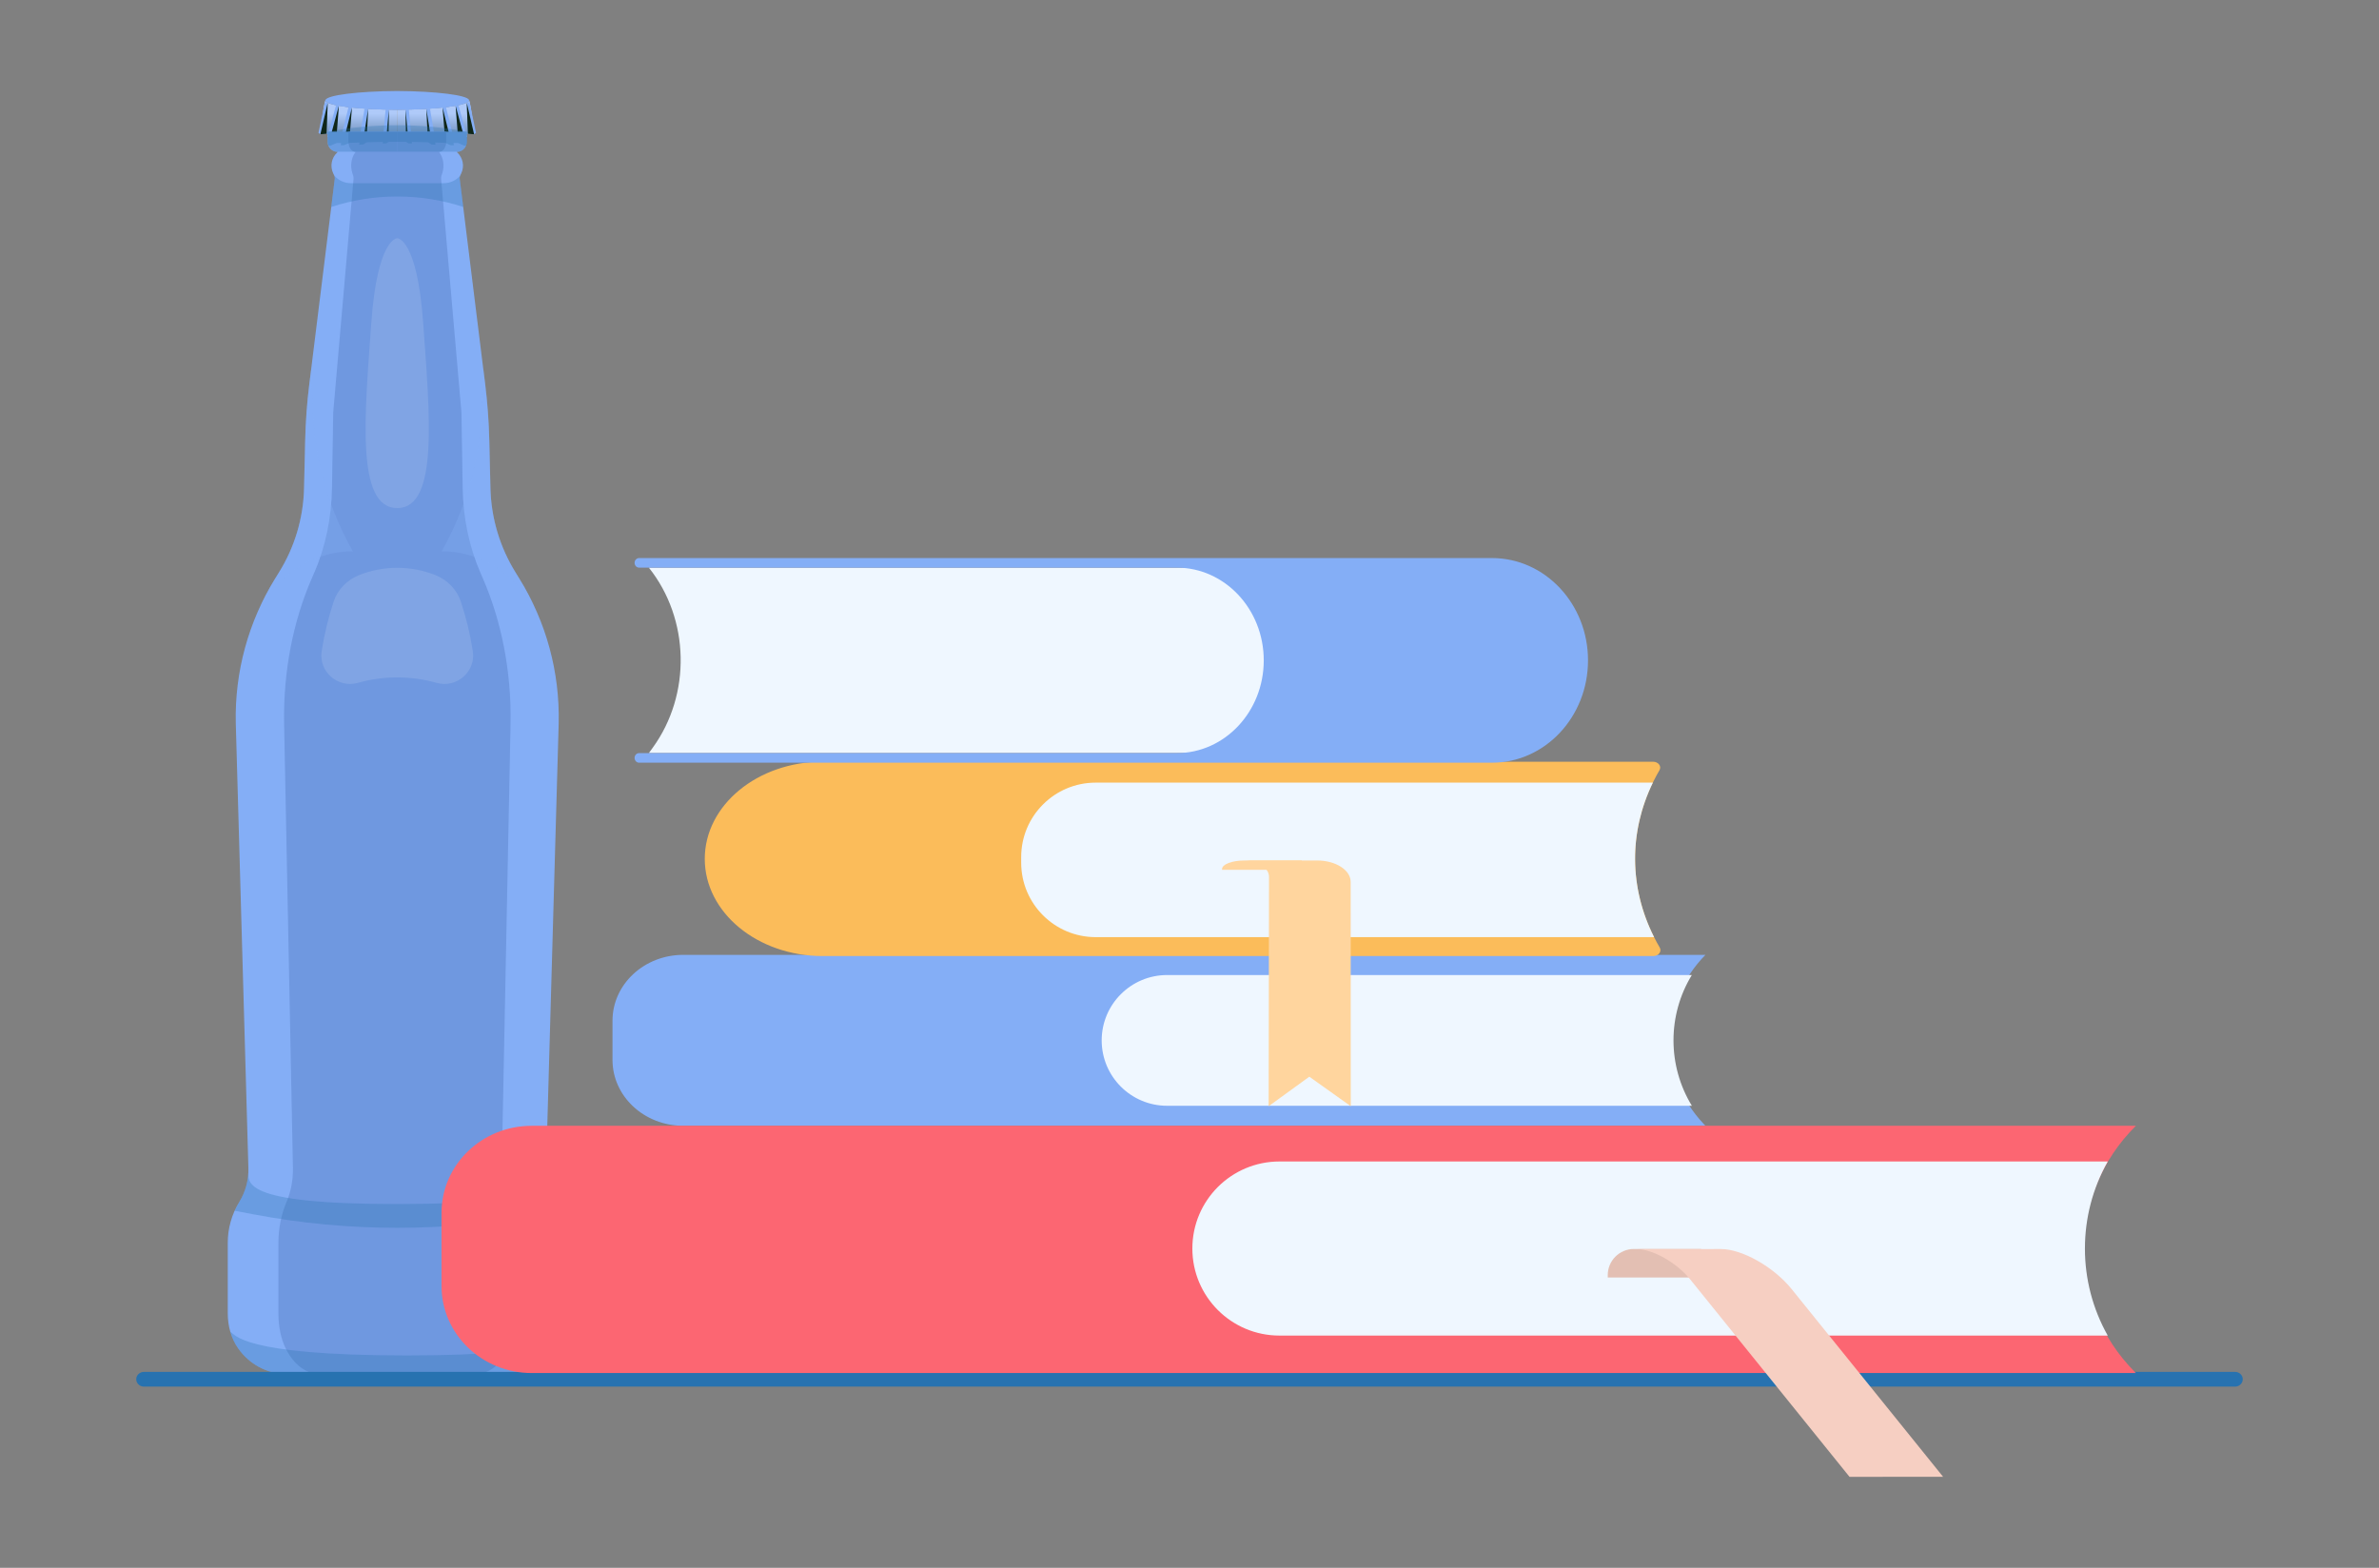 <svg width="575" height="379" viewBox="0 0 575 379" fill="none" xmlns="http://www.w3.org/2000/svg">
<rect x="0" y="0" width="575" height="379" fill="#808080" stroke="none"/>
<g clip-path="url(#clip0_478_6549)">
<path d="M78.643 24.276C78.643 24.276 78.643 24.217 78.658 24.187C78.105 25.809 77.552 31.224 77.552 31.492C77.552 32.741 85.811 33.753 96.011 33.768V26.538C86.364 26.493 78.643 25.496 78.643 24.261V24.276Z" fill="#84AEF6"/>
<path d="M113.395 24.276C113.395 24.276 113.395 24.217 113.38 24.187C113.932 25.809 114.485 31.224 114.485 31.492C114.485 32.741 106.226 33.753 96.026 33.768V26.538C105.674 26.493 113.395 25.496 113.395 24.261V24.276Z" fill="#84AEF6"/>
<path style="mix-blend-mode:multiply" opacity="0.35" d="M113.365 24.172C113.365 24.202 113.38 24.232 113.38 24.261C113.38 25.481 105.659 26.493 96.011 26.538C86.364 26.493 78.643 25.496 78.643 24.261C78.643 24.232 78.643 24.202 78.658 24.172C78.105 25.794 77.552 31.209 77.552 31.477C77.552 32.726 85.811 33.738 96.011 33.753C106.211 33.753 114.47 32.726 114.47 31.477C114.47 31.209 113.932 25.794 113.365 24.172Z" fill="url(#paint0_linear_478_6549)"/>
<path d="M113.365 24.172C112.977 22.997 105.405 22.045 96.011 22C86.618 22.045 79.046 22.997 78.658 24.172C78.658 24.202 78.643 24.232 78.643 24.261C78.643 25.481 86.364 26.493 96.011 26.537C105.659 26.493 113.38 25.496 113.38 24.261C113.38 24.232 113.38 24.202 113.365 24.172Z" fill="#84AEF6"/>
<path d="M78.643 24.276L76.97 32.101L77.433 32.458L78.941 32.339L79.21 24.841L78.628 24.678L78.643 24.276Z" fill="#84AEF6"/>
<path d="M81.226 25.436L79.106 33.083L79.823 33.247L81.361 32.86L81.898 25.57L81.226 25.436Z" fill="#84AEF6"/>
<path d="M84.228 25.913L82.361 33.515L83.168 33.634L84.497 33.247L85.064 26.002L84.228 25.913Z" fill="#84AEF6"/>
<path d="M88.111 26.27L86.812 33.976L87.767 34.021L88.649 33.559L88.977 26.329L88.111 26.27Z" fill="#84AEF6"/>
<path d="M93.204 26.493L92.502 34.095H93.308L93.935 33.738L93.98 26.508L93.204 26.493Z" fill="#84AEF6"/>
<path d="M77.433 32.459L78.941 32.34L79.21 24.842L77.433 32.459Z" fill="#102618"/>
<path d="M79.823 33.247L81.361 32.86L81.898 25.571L79.823 33.247Z" fill="#102618"/>
<path d="M83.168 33.634L84.497 33.247L85.064 26.002L83.168 33.634Z" fill="#102618"/>
<path d="M87.767 34.02L88.649 33.559L88.977 26.329L87.767 34.02Z" fill="#102618"/>
<path d="M93.308 34.095L93.935 33.738L93.98 26.508L93.308 34.095Z" fill="#102618"/>
<path d="M113.395 24.276L115.052 32.101L114.589 32.458L113.081 32.339L112.812 24.841L113.41 24.678L113.395 24.276Z" fill="#84AEF6"/>
<path d="M110.811 25.436L112.917 33.083L112.215 33.247L110.677 32.86L110.124 25.57L110.811 25.436Z" fill="#84AEF6"/>
<path d="M107.794 25.913L109.676 33.515L108.87 33.634L107.54 33.247L106.973 26.002L107.794 25.913Z" fill="#84AEF6"/>
<path d="M103.926 26.27L105.226 33.976L104.255 34.021L103.389 33.559L103.06 26.329L103.926 26.27Z" fill="#84AEF6"/>
<path d="M98.819 26.493L99.521 34.095H98.714L98.087 33.738L98.042 26.508L98.819 26.493Z" fill="#84AEF6"/>
<path d="M114.589 32.459L113.081 32.34L112.812 24.842L114.589 32.459Z" fill="#102618"/>
<path d="M112.215 33.247L110.677 32.86L110.124 25.571L112.215 33.247Z" fill="#102618"/>
<path d="M108.87 33.634L107.54 33.247L106.973 26.002L108.87 33.634Z" fill="#102618"/>
<path d="M104.255 34.02L103.389 33.559L103.06 26.329L104.255 34.02Z" fill="#102618"/>
<path d="M98.714 34.095L98.087 33.738L98.042 26.508L98.714 34.095Z" fill="#102618"/>
<path d="M96.011 26.121C88.649 26.091 82.391 25.645 79.613 25.005C81.973 25.868 88.395 26.508 96.011 26.537C103.643 26.508 110.049 25.868 112.409 25.005C109.631 25.645 103.359 26.091 96.011 26.121Z" fill="#84AEF6"/>
<path d="M134.198 290.572C132.69 288.117 131.928 285.276 131.988 282.39L135.034 174.815C135.318 162.482 132.018 150.313 125.491 139.825L124.595 138.367C120.802 132.237 118.711 125.216 118.532 118.03L118.263 106.59C118.159 101.993 117.815 97.411 117.263 92.858L111.11 43.199C111.08 42.947 111.11 42.679 111.229 42.456L111.498 41.875C112.29 40.179 111.901 38.171 110.542 36.877L110.393 36.728C111.737 36.728 112.827 35.642 112.827 34.288V31.848H79.18V34.288C79.18 35.627 80.27 36.728 81.629 36.728L81.48 36.877C80.121 38.156 79.733 40.179 80.524 41.875L80.793 42.456C80.898 42.694 80.943 42.947 80.913 43.199L74.76 92.858C74.192 97.411 73.864 101.993 73.759 106.59L73.49 118.03C73.326 125.23 71.235 132.252 67.427 138.367L66.531 139.81C60.02 150.313 56.704 162.467 56.988 174.815L60.035 282.39C60.109 285.276 59.333 288.117 57.824 290.572C56.002 293.547 55.047 296.954 55.047 300.435V317.454C55.047 320.489 55.838 323.524 57.6 326.009C60.244 329.758 64.336 331.915 68.637 332.168L85.348 333.105C92.457 333.507 99.581 333.507 106.689 333.105L123.401 332.168C127.702 331.93 131.794 329.773 134.437 326.009C136.184 323.524 136.991 320.489 136.991 317.454V300.435C136.991 296.954 136.035 293.547 134.213 290.572H134.198Z" fill="#84AEF6"/>
<path d="M122.818 290.572C121.758 288.117 121.22 285.276 121.265 282.39L123.401 174.815C123.61 162.482 121.28 150.313 116.71 139.825L116.083 138.367C113.41 132.237 111.946 125.216 111.827 118.03L111.528 99.702L106.615 43.199C106.6 42.947 106.615 42.679 106.704 42.456L106.898 41.875C107.451 40.179 107.182 38.171 106.226 36.877L106.122 36.728C107.063 36.728 107.839 35.642 107.839 34.288V31.848H84.228V34.288C84.228 35.627 84.99 36.728 85.945 36.728L85.841 36.877C84.885 38.156 84.616 40.179 85.169 41.875L85.363 42.456C85.438 42.694 85.468 42.947 85.453 43.199L80.539 99.702L80.241 118.03C80.121 125.23 78.658 132.252 75.984 138.367L75.357 139.81C70.787 150.313 68.457 162.467 68.667 174.815L70.802 282.39C70.847 285.276 70.309 288.117 69.249 290.572C67.98 293.547 67.293 296.954 67.293 300.435V317.469C67.293 320.504 67.845 323.539 69.085 326.024C70.937 329.773 73.819 331.93 76.836 332.183L88.574 333.12C93.562 333.521 98.565 333.521 103.553 333.12L115.291 332.183C118.308 331.945 121.175 329.787 123.042 326.024C124.267 323.539 124.834 320.504 124.834 317.469V300.435C124.834 296.954 124.162 293.547 122.878 290.572H122.818Z" fill="#6F98E0"/>
<path opacity="0.3" d="M114.276 157.394C113.634 153.259 112.663 149.257 111.379 145.419C110.408 142.488 108.108 140.167 105.226 139.021C99.312 136.671 92.711 136.671 86.797 139.021C83.915 140.167 81.629 142.488 80.644 145.419C79.374 149.257 78.404 153.259 77.747 157.394C76.97 162.348 81.644 166.425 86.498 165.071C92.711 163.315 99.297 163.315 105.524 165.071C110.363 166.44 115.052 162.348 114.276 157.394Z" fill="white" fill-opacity="0.4"/>
<g style="mix-blend-mode:multiply" opacity="0.3">
<path d="M55.659 321.932C56.077 323.375 56.719 324.759 57.585 326.009C60.229 329.758 64.321 331.915 68.622 332.168L85.333 333.105C92.442 333.507 99.566 333.507 106.674 333.105L123.386 332.168C127.687 331.93 131.779 329.772 134.422 326.009C135.303 324.759 135.93 323.39 136.349 321.932C135.243 322.453 138.663 327.66 98.371 327.66C58.078 327.66 56.854 322.498 55.644 321.932H55.659Z" fill="#2772B0"/>
</g>
<g style="mix-blend-mode:multiply" opacity="0.3">
<path d="M75.193 89.288L74.745 92.859C74.177 97.411 73.849 101.993 73.744 106.59L73.475 118.03C73.311 125.231 71.22 132.252 67.412 138.367L66.516 139.825C65.306 141.774 64.246 143.797 63.26 145.85L67.039 141.521C71.638 136.269 78.284 133.264 85.288 133.279C79.449 122.954 76.134 111.395 75.626 99.553L75.178 89.288H75.193Z" fill="#84AEF6"/>
</g>
<g style="mix-blend-mode:multiply" opacity="0.3">
<path d="M81.301 36.683H96.011V31.848H79.195V34.288C79.195 35.523 80.106 36.52 81.301 36.683Z" fill="#2772B0"/>
</g>
<g style="mix-blend-mode:multiply" opacity="0.3">
<path d="M116.844 89.288L117.292 92.859C117.86 97.411 118.189 101.993 118.293 106.59L118.562 118.03C118.726 125.231 120.817 132.252 124.625 138.367L125.521 139.825C126.731 141.774 127.791 143.797 128.777 145.85L124.999 141.521C120.399 136.269 113.753 133.264 106.749 133.279C112.588 122.954 115.904 111.395 116.411 99.553L116.859 89.288H116.844Z" fill="#84AEF6"/>
</g>
<g style="mix-blend-mode:multiply" opacity="0.3">
<path d="M134.198 290.572C132.72 288.162 131.973 285.38 132.003 282.553C132.003 285.529 134.542 291.063 96.011 291.063C57.481 291.063 60.02 285.797 60.02 282.553C60.05 285.38 59.303 288.162 57.824 290.572C57.406 291.256 57.063 291.956 56.734 292.685L61.274 293.547C84.213 297.892 107.779 297.892 130.718 293.547L135.258 292.685C134.945 291.971 134.586 291.256 134.168 290.572H134.198Z" fill="#2772B0"/>
</g>
<g style="mix-blend-mode:multiply" opacity="0.3">
<path d="M111.125 43.184C111.095 42.932 111.125 42.664 111.244 42.441C110.244 43.616 108.78 44.285 107.242 44.285H84.796C83.257 44.285 81.794 43.616 80.793 42.441C80.898 42.679 80.943 42.932 80.913 43.184L80.061 50.028C90.426 46.651 101.612 46.651 111.976 50.028L111.125 43.184Z" fill="#2772B0"/>
</g>
<g style="mix-blend-mode:multiply" opacity="0.3">
<path d="M110.736 36.683H96.026V31.848H112.842V34.288C112.842 35.523 111.931 36.52 110.736 36.683Z" fill="#2772B0"/>
</g>
<g style="mix-blend-mode:multiply" opacity="0.3">
<path d="M96.011 30.271C90.381 30.271 84.751 30.792 79.195 31.848V34.288C79.195 34.288 79.225 34.422 79.24 34.496C79.255 34.496 79.285 34.496 79.3 34.496C79.3 34.541 79.285 34.571 79.27 34.615C79.3 34.824 79.33 35.017 79.404 35.196C79.539 35.196 79.688 35.211 79.823 35.225C80.33 35.002 80.838 34.779 81.361 34.571C81.704 34.571 82.078 34.571 82.481 34.571C82.436 34.749 82.391 34.913 82.361 35.092C82.63 35.092 82.899 35.092 83.168 35.092C83.616 34.898 84.049 34.72 84.497 34.526C85.244 34.496 86.05 34.467 86.901 34.452C86.871 34.63 86.842 34.809 86.812 34.987C87.125 34.973 87.454 34.943 87.767 34.928C88.051 34.749 88.35 34.571 88.634 34.392C89.873 34.363 91.172 34.318 92.546 34.303C92.546 34.437 92.517 34.556 92.517 34.69C92.785 34.69 93.054 34.675 93.323 34.66C93.532 34.541 93.741 34.407 93.95 34.288C94.637 34.288 95.324 34.288 96.041 34.288C96.743 34.288 97.445 34.288 98.132 34.288C98.341 34.407 98.55 34.541 98.759 34.66C99.028 34.66 99.297 34.675 99.566 34.69C99.566 34.556 99.536 34.437 99.536 34.303C100.895 34.318 102.209 34.348 103.448 34.392C103.732 34.571 104.031 34.749 104.315 34.928C104.643 34.943 104.957 34.958 105.27 34.987C105.241 34.809 105.211 34.63 105.181 34.452C106.032 34.482 106.839 34.511 107.585 34.526C108.033 34.705 108.466 34.898 108.914 35.092C109.183 35.092 109.452 35.092 109.721 35.092C109.676 34.913 109.631 34.749 109.601 34.571C109.99 34.571 110.363 34.571 110.721 34.571C111.229 34.794 111.737 35.002 112.26 35.225C112.394 35.225 112.543 35.211 112.678 35.196C112.752 35.017 112.782 34.824 112.812 34.615C112.812 34.571 112.797 34.541 112.782 34.496C112.797 34.496 112.812 34.496 112.842 34.496C112.842 34.422 112.887 34.363 112.887 34.288V31.848C107.331 30.792 101.701 30.271 96.071 30.271H96.011Z" fill="#2772B0"/>
</g>
<path opacity="0.3" d="M102.284 78.101C100.82 57.511 96.011 57.586 96.011 57.586C96.011 57.586 91.217 57.511 89.739 78.101C88.171 100.178 85.931 122.821 96.011 122.821C106.077 122.821 103.852 100.178 102.284 78.101Z" fill="white" fill-opacity="0.4"/>
</g>
<g clip-path="url(#clip1_478_6549)">
<path d="M540.221 335.194H34.779C33.755 335.194 32.929 334.397 32.929 333.413C32.929 332.429 33.759 331.633 34.779 331.633H540.221C541.244 331.633 542.07 332.429 542.07 333.413C542.07 334.397 541.241 335.194 540.221 335.194Z" fill="#2772B0"/>
<path d="M412.203 272.14H165.126C155.689 272.14 148.04 265.009 148.04 256.215V246.746C148.04 237.952 155.689 230.822 165.126 230.822H412.203C400.902 242.336 400.705 259.931 411.749 271.66L412.203 272.143V272.14Z" fill="#84AEF6"/>
<path d="M408.913 235.7H282.088C273.355 235.7 266.275 242.776 266.275 251.503C266.275 260.229 273.355 267.305 282.088 267.305H408.923C402.995 257.61 403.008 245.369 408.913 235.697V235.7Z" fill="#EFF7FF"/>
<path d="M401.097 186.177C401.651 185.229 400.812 184.132 399.536 184.132H198.823C183.092 184.132 170.34 194.648 170.34 207.621C170.34 220.594 183.092 231.111 198.823 231.111H399.591C400.874 231.111 401.713 230.007 401.156 229.055C393.207 215.477 393.227 199.691 401.097 186.174V186.177Z" fill="#FBBC5A"/>
<path d="M399.497 189.188H264.83C254.883 189.188 246.818 197.247 246.818 207.187V208.537C246.818 218.477 254.883 226.537 264.83 226.537H399.786C393.751 214.567 393.687 201.151 399.497 189.188Z" fill="#EFF7FF"/>
<path d="M156.827 182.044H286.357C297.842 182.044 307.154 172.01 307.154 159.632C307.154 147.255 297.842 137.22 286.357 137.22H156.827C166.728 149.647 167.114 167.873 157.75 180.772L156.827 182.047V182.044Z" fill="#EFF7FF"/>
<path d="M305.447 159.632C305.447 147.255 296.028 137.22 284.41 137.22H154.469C153.863 137.22 153.374 136.693 153.377 136.049C153.384 135.411 153.87 134.9 154.469 134.9H360.604C373.427 134.9 383.821 145.973 383.821 159.635C383.821 173.298 373.427 184.371 360.604 184.371H154.469C153.87 184.371 153.384 183.856 153.377 183.222C153.371 182.578 153.86 182.05 154.469 182.05H284.41C296.028 182.05 305.447 172.016 305.447 159.639V159.632Z" fill="#84AEF6"/>
<path d="M314.63 208.01H300.767C297.787 208.01 295.371 208.932 295.371 210.075V210.259H314.63V208.01Z" fill="#FFD59E"/>
<path d="M326.455 213.185C326.455 210.327 322.834 208.01 318.371 208.01H300.582C303.97 208.01 306.714 209.767 306.714 211.936L306.629 267.408L316.46 260.274L326.478 267.408L326.458 213.188L326.455 213.185Z" fill="#FFD59E"/>
<path d="M516.244 272.143H128.519C116.48 272.143 106.718 281.563 106.718 293.18V310.875C106.718 322.492 116.48 331.912 128.519 331.912H516.244L516.04 331.708C499.454 315.049 499.541 288.698 516.244 272.143Z" fill="#FC6672"/>
<path d="M509.441 280.77H309.246C297.619 280.77 288.19 290.192 288.19 301.812C288.19 313.432 297.619 322.855 309.246 322.855H509.438C502.079 309.827 502.089 293.788 509.441 280.77Z" fill="#EFF7FF"/>
<path d="M411.145 301.922H394.911C391.419 301.922 388.588 304.751 388.588 308.241V308.807H411.145V301.926V301.922Z" fill="#E3BFB3"/>
<path d="M395.575 301.945C399.455 301.945 405.25 305.224 408.518 309.276L447.026 357.003L469.644 356.99L433.021 311.6C428.713 306.26 421.072 301.932 415.955 301.935L395.575 301.948V301.945Z" fill="#F6CFC2"/>
</g>
<defs>
<linearGradient id="paint0_linear_478_6549" x1="96.011" y1="27.46" x2="96.011" y2="39.004" gradientUnits="userSpaceOnUse">
<stop stop-color="white"/>
<stop offset="0.62" stop-color="#102618"/>
</linearGradient>
<clipPath id="clip0_478_6549">
<rect width="81.944" height="311.388" fill="white" transform="translate(55.047 22)"/>
</clipPath>
<clipPath id="clip1_478_6549">
<rect width="509.141" height="222.104" fill="white" transform="translate(32.929 134.896)"/>
</clipPath>
</defs>
</svg>
